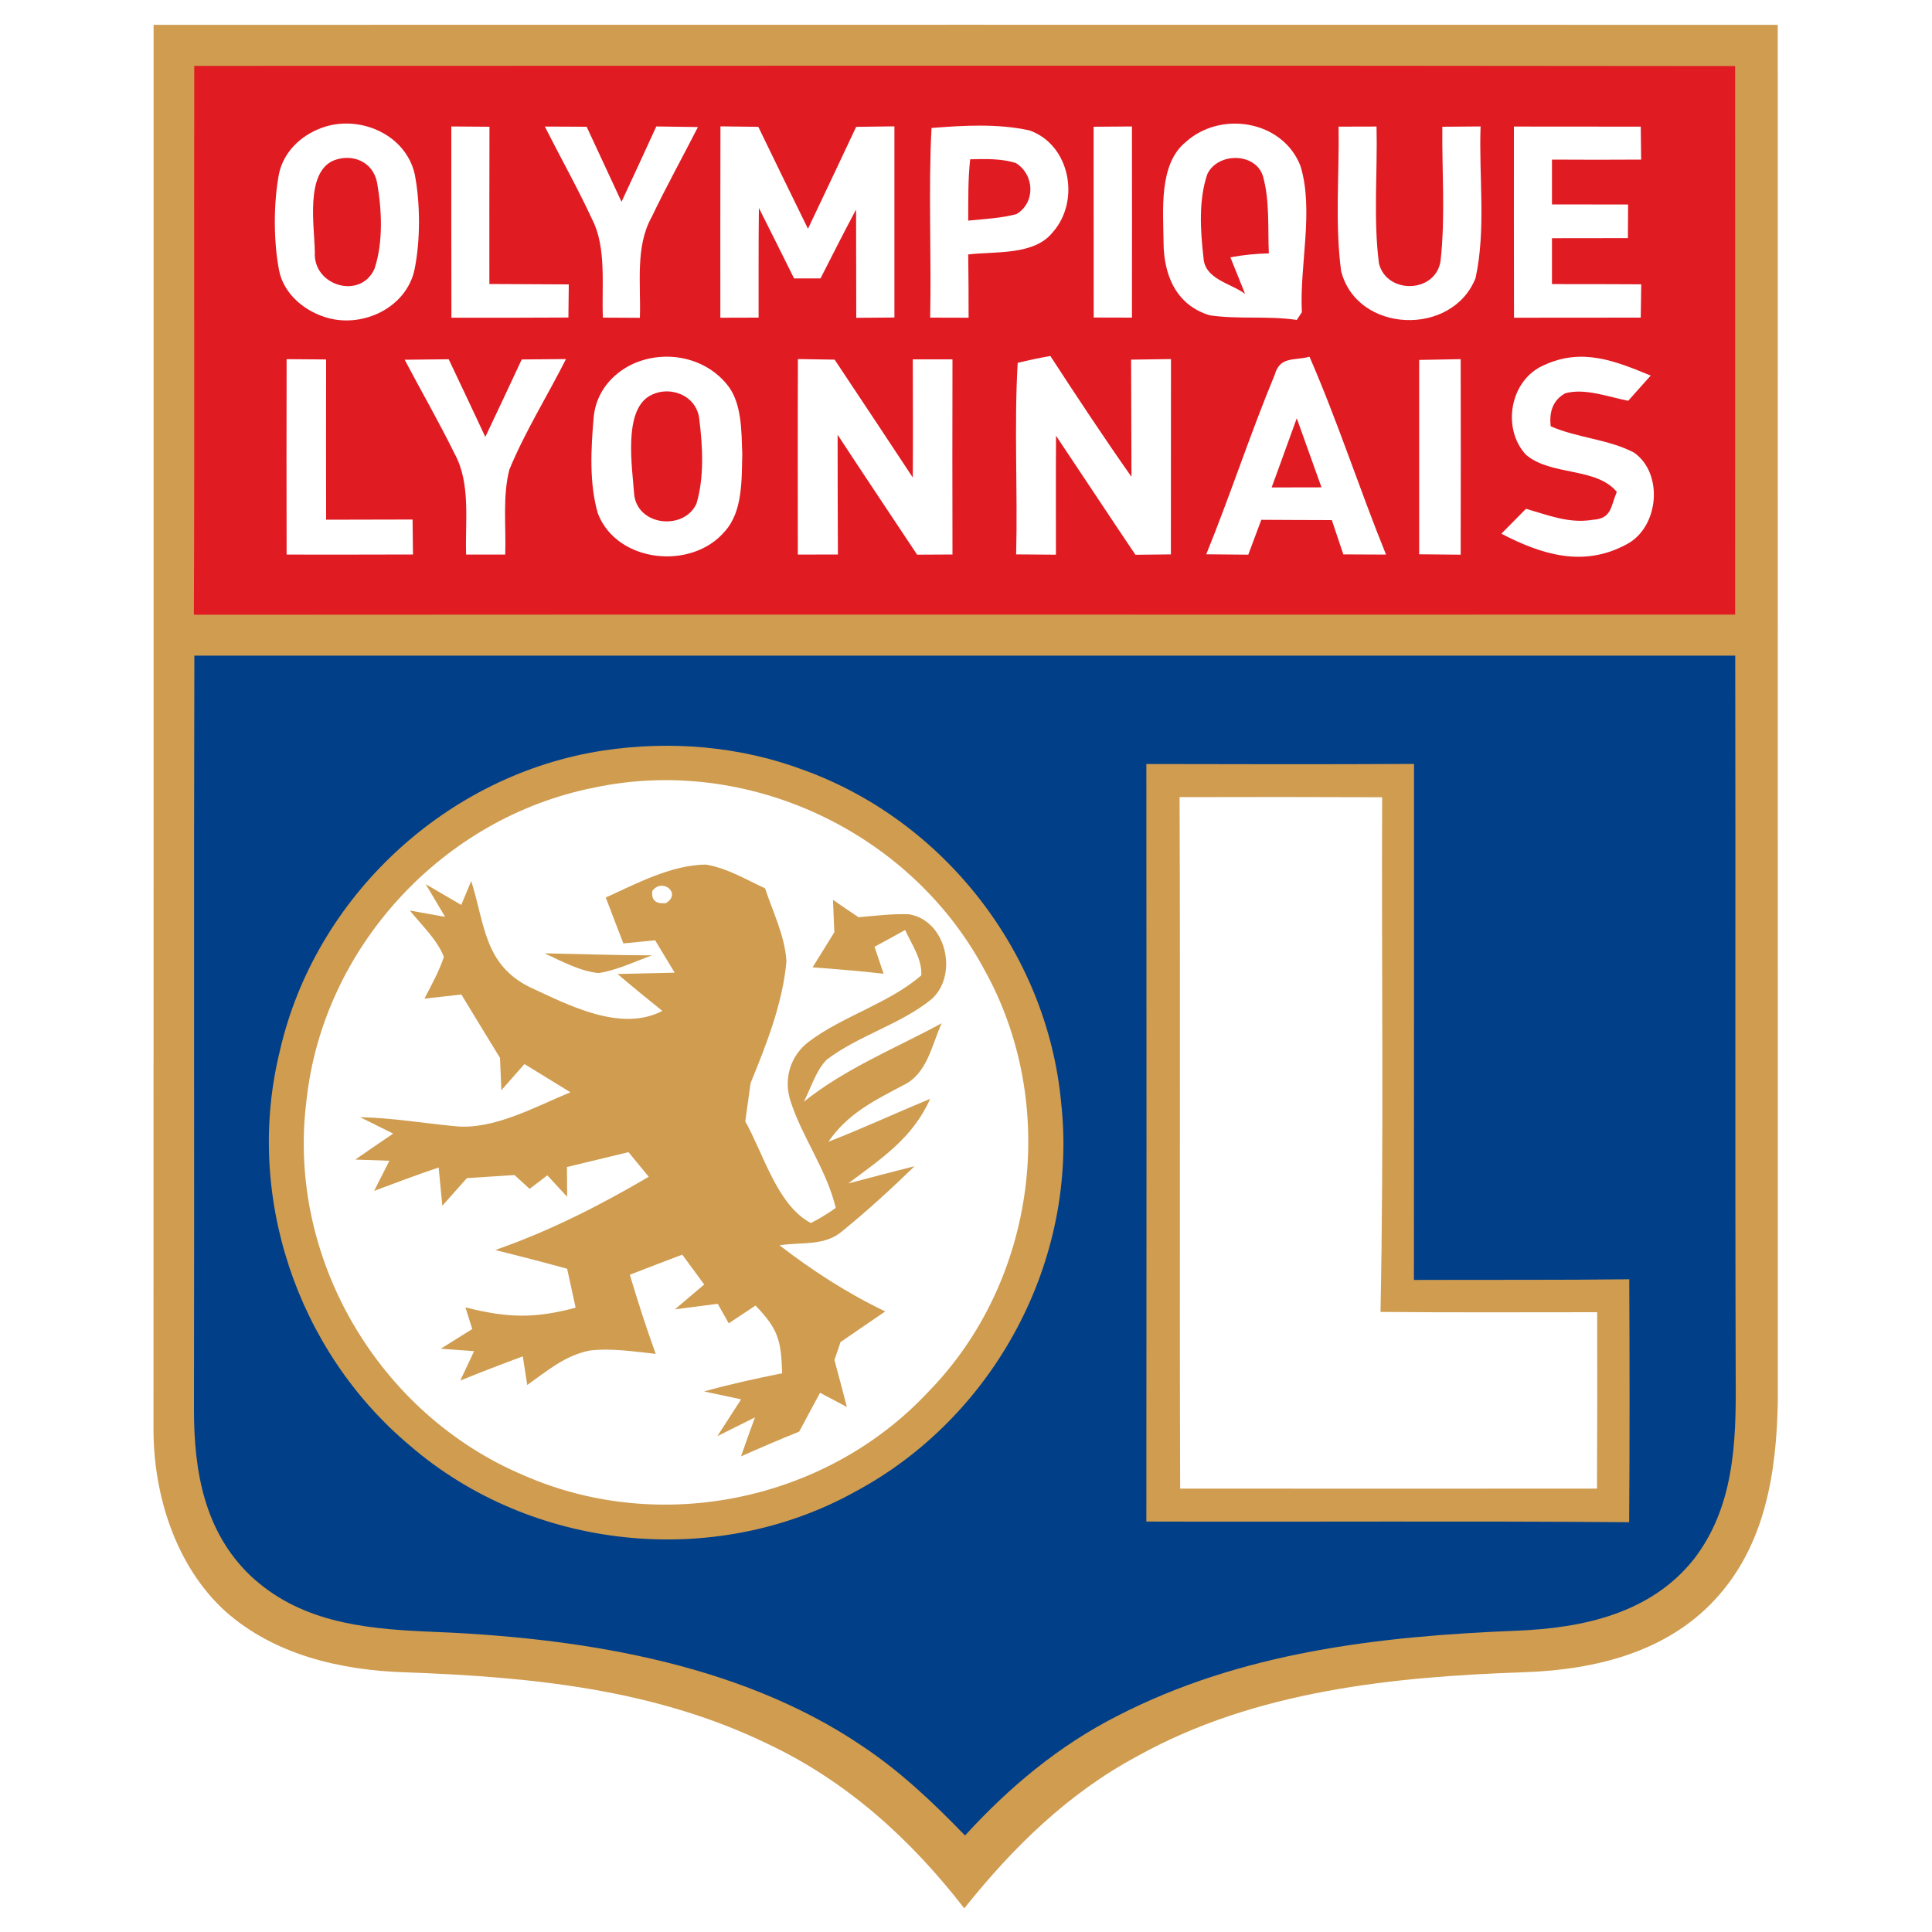 <?xml version="1.0" encoding="UTF-8" standalone="no"?>
<!DOCTYPE svg PUBLIC "-//W3C//DTD SVG 1.1//EN" "http://www.w3.org/Graphics/SVG/1.1/DTD/svg11.dtd">
<svg xmlns="http://www.w3.org/2000/svg" version="1.1" viewBox="0 0 200 200" width="200.0pt" height="200.0pt">
<path d="M 0.00 0.00 L 200.00 0.00 L 200.00 200.00 L 0.00 200.00 L 0.00 0.00 Z" fill="#ffffff" />
<path d="M 15.90 2.57 C 71.94 2.56 127.99 2.56 184.03 2.57 C 184.04 50.05 184.03 97.53 184.04 145.01 C 183.91 152.39 182.76 159.94 177.56 165.56 C 172.52 171.03 165.19 172.82 158.00 173.10 C 144.29 173.56 129.95 175.00 117.75 181.79 C 110.57 185.63 104.87 191.23 99.82 197.55 C 94.31 190.42 87.68 184.40 79.48 180.53 C 67.71 174.82 54.89 173.59 42.00 173.12 C 35.29 172.91 28.39 171.33 23.27 166.75 C 18.18 162.07 15.90 154.78 15.89 148.01 C 15.91 99.53 15.90 51.05 15.90 2.57 Z" fill="#cf9c50" />
<path d="M 20.11 6.82 C 73.28 6.82 126.45 6.77 179.62 6.84 C 179.62 25.77 179.63 44.69 179.62 63.62 C 126.43 63.64 73.25 63.60 20.07 63.64 C 20.15 44.70 20.07 25.76 20.11 6.82 Z" fill="#e01b22" />
<path d="M 33.21 13.27 C 37.07 11.79 41.97 13.83 42.93 18.02 C 43.52 21.04 43.53 24.94 42.90 27.96 C 42.04 31.81 37.70 33.90 34.03 32.94 C 31.66 32.32 29.41 30.52 28.90 28.04 C 28.30 24.94 28.30 21.04 28.89 17.94 C 29.39 15.71 31.12 14.06 33.21 13.27 Z" fill="#ffffff" />
<path d="M 46.72 13.09 C 48.04 13.10 49.36 13.11 50.67 13.12 C 50.65 18.54 50.66 23.97 50.66 29.40 C 53.40 29.41 56.14 29.42 58.88 29.44 C 58.87 30.59 58.85 31.73 58.84 32.87 C 54.81 32.90 50.77 32.89 46.73 32.89 C 46.71 26.29 46.72 19.69 46.72 13.09 Z" fill="#ffffff" />
<path d="M 56.40 13.10 C 57.84 13.11 59.28 13.11 60.73 13.12 C 61.93 15.71 63.13 18.30 64.34 20.89 C 65.55 18.30 66.75 15.69 67.94 13.09 C 69.38 13.11 70.81 13.13 72.25 13.15 C 70.66 16.27 68.96 19.33 67.45 22.49 C 65.74 25.55 66.36 29.44 66.24 32.90 C 64.97 32.89 63.69 32.89 62.41 32.88 C 62.27 29.63 62.81 25.64 61.30 22.71 C 59.79 19.45 58.02 16.31 56.40 13.10 Z" fill="#ffffff" />
<path d="M 74.58 13.08 C 75.67 13.10 76.75 13.11 77.84 13.12 L 78.50 13.13 C 80.21 16.65 81.91 20.17 83.64 23.68 C 85.31 20.17 86.98 16.65 88.63 13.13 C 89.95 13.11 91.27 13.10 92.59 13.08 C 92.59 19.68 92.59 26.27 92.59 32.87 C 91.28 32.88 89.96 32.89 88.64 32.90 C 88.62 29.16 88.64 25.43 88.62 21.69 C 87.36 24.05 86.15 26.44 84.94 28.82 C 84.03 28.82 83.12 28.82 82.20 28.82 C 80.99 26.39 79.79 23.96 78.56 21.53 C 78.51 25.32 78.54 29.10 78.53 32.88 C 77.21 32.89 75.89 32.89 74.57 32.89 C 74.57 26.29 74.56 19.69 74.58 13.08 Z" fill="#ffffff" />
<path d="M 96.43 13.25 C 99.74 12.98 103.31 12.78 106.57 13.50 C 110.78 14.98 111.86 20.78 108.99 24.03 C 107.06 26.47 103.03 26.00 100.23 26.34 C 100.26 28.52 100.27 30.71 100.27 32.89 C 98.95 32.89 97.62 32.88 96.29 32.88 C 96.43 26.34 96.09 19.77 96.43 13.25 Z" fill="#ffffff" />
<path d="M 113.21 13.12 C 114.53 13.11 115.85 13.10 117.18 13.09 C 117.19 19.69 117.19 26.29 117.18 32.88 C 115.86 32.88 114.54 32.87 113.22 32.87 C 113.21 26.28 113.22 19.70 113.21 13.12 Z" fill="#ffffff" />
<path d="M 134.62 17.17 C 136.04 21.77 134.51 27.51 134.77 32.32 L 134.24 33.12 C 131.24 32.67 128.21 33.08 125.23 32.64 C 121.74 31.59 120.45 28.45 120.45 25.03 C 120.42 21.80 119.94 16.99 122.73 14.72 C 126.36 11.41 132.78 12.46 134.62 17.17 Z" fill="#ffffff" />
<path d="M 138.57 13.11 C 139.88 13.10 141.19 13.10 142.50 13.10 C 142.61 17.80 142.15 22.63 142.75 27.28 C 143.55 30.47 148.56 30.38 149.12 27.06 C 149.64 22.46 149.26 17.74 149.31 13.12 C 150.63 13.11 151.95 13.10 153.27 13.09 C 153.08 18.22 153.85 23.76 152.75 28.78 C 150.35 34.88 140.46 34.52 138.83 28.05 C 138.18 23.15 138.65 18.05 138.57 13.11 Z" fill="#ffffff" />
<path d="M 156.72 13.10 C 161.10 13.10 165.48 13.10 169.85 13.11 C 169.87 14.25 169.88 15.38 169.89 16.52 C 166.81 16.54 163.74 16.54 160.66 16.52 C 160.66 18.07 160.66 19.61 160.66 21.16 C 163.29 21.16 165.91 21.16 168.54 21.17 C 168.53 22.33 168.52 23.49 168.52 24.65 C 165.90 24.65 163.28 24.66 160.66 24.66 C 160.66 26.24 160.66 27.83 160.66 29.41 C 163.74 29.41 166.82 29.41 169.90 29.43 C 169.88 30.58 169.87 31.73 169.85 32.88 C 165.48 32.89 161.11 32.89 156.73 32.89 C 156.71 26.29 156.72 19.70 156.72 13.10 Z" fill="#ffffff" />
<path d="M 34.54 16.61 C 36.51 15.85 38.63 16.75 39.04 18.93 C 39.53 21.75 39.68 25.04 38.78 27.79 C 37.37 31.06 32.38 29.62 32.59 26.09 C 32.56 23.47 31.56 17.89 34.54 16.61 Z" fill="#e01b22" />
<path d="M 100.43 16.49 C 101.98 16.45 103.68 16.40 105.16 16.88 C 107.09 18.07 107.22 20.96 105.23 22.16 C 103.62 22.60 101.89 22.66 100.23 22.84 C 100.24 20.73 100.20 18.58 100.43 16.49 Z" fill="#e01b22" />
<path d="M 130.74 18.24 C 131.46 20.77 131.23 23.62 131.35 26.23 C 130.00 26.26 128.67 26.39 127.37 26.64 L 128.89 30.42 C 127.36 29.29 124.67 28.91 124.58 26.62 C 124.26 23.86 124.07 20.69 124.98 18.03 C 126.05 15.75 129.98 15.77 130.74 18.24 Z" fill="#e01b22" />
<path d="M 29.67 37.18 C 31.04 37.19 32.40 37.20 33.76 37.21 C 33.75 42.74 33.75 48.27 33.76 53.80 C 36.74 53.79 39.72 53.78 42.71 53.78 C 42.72 54.99 42.74 56.19 42.75 57.40 C 38.39 57.42 34.03 57.41 29.67 57.41 C 29.66 50.67 29.65 43.92 29.67 37.18 Z" fill="#ffffff" />
<path d="M 41.89 37.24 C 43.41 37.22 44.93 37.20 46.45 37.19 C 47.72 39.86 48.98 42.54 50.24 45.23 C 51.51 42.56 52.76 39.89 54.01 37.21 C 55.53 37.20 57.06 37.18 58.59 37.17 C 56.67 40.98 54.36 44.66 52.73 48.61 C 52.01 51.39 52.40 54.54 52.30 57.41 C 50.95 57.41 49.60 57.41 48.25 57.41 C 48.14 53.93 48.75 50.04 47.05 46.95 C 45.43 43.66 43.60 40.48 41.89 37.24 Z" fill="#ffffff" />
<path d="M 65.52 37.67 C 68.83 36.18 72.92 36.94 75.25 39.79 C 76.82 41.67 76.75 44.68 76.84 47.00 C 76.77 49.61 76.91 52.94 75.03 55.01 C 71.61 59.06 63.89 58.28 61.90 53.18 C 60.97 50.02 61.18 46.41 61.46 43.16 C 61.70 40.67 63.30 38.71 65.52 37.67 Z" fill="#ffffff" />
<path d="M 82.60 37.17 C 83.67 37.19 84.74 37.20 85.81 37.22 L 86.40 37.23 C 89.11 41.29 91.80 45.36 94.49 49.43 C 94.52 45.36 94.50 41.28 94.49 37.20 C 95.86 37.20 97.23 37.20 98.60 37.20 C 98.59 43.93 98.58 50.66 98.60 57.40 C 97.38 57.40 96.16 57.41 94.94 57.42 C 92.19 53.28 89.43 49.16 86.71 45.01 C 86.71 49.14 86.72 53.27 86.74 57.40 C 85.36 57.40 83.97 57.41 82.59 57.41 C 82.59 50.67 82.57 43.92 82.60 37.17 Z" fill="#ffffff" />
<path d="M 105.35 37.56 C 106.47 37.29 107.59 37.05 108.73 36.85 C 111.47 41.06 114.24 45.25 117.13 49.36 C 117.12 45.32 117.11 41.27 117.09 37.23 C 118.47 37.21 119.84 37.19 121.22 37.17 C 121.21 43.91 121.22 50.65 121.21 57.39 C 119.99 57.41 118.76 57.42 117.54 57.43 C 114.78 53.34 112.07 49.21 109.32 45.11 C 109.29 49.22 109.31 53.32 109.31 57.42 C 107.93 57.41 106.56 57.40 105.19 57.39 C 105.36 50.79 104.97 44.14 105.35 37.56 Z" fill="#ffffff" />
<path d="M 135.56 36.93 C 138.48 43.63 140.73 50.63 143.48 57.41 C 142.01 57.40 140.54 57.40 139.06 57.39 C 138.67 56.21 138.27 55.02 137.87 53.84 C 135.44 53.83 133.00 53.83 130.57 53.81 C 130.12 55.02 129.67 56.22 129.22 57.42 C 127.77 57.41 126.32 57.40 124.87 57.38 C 127.37 51.23 129.42 44.91 131.96 38.79 C 132.51 36.85 133.96 37.36 135.56 36.93 Z" fill="#ffffff" />
<path d="M 146.91 37.26 C 148.34 37.23 149.77 37.21 151.21 37.18 C 151.23 43.93 151.22 50.67 151.21 57.42 C 149.78 57.41 148.34 57.40 146.91 57.38 C 146.91 50.67 146.91 43.96 146.91 37.26 Z" fill="#ffffff" />
<path d="M 170.88 38.88 C 170.10 39.75 169.32 40.62 168.55 41.49 C 166.53 41.10 164.08 40.15 162.04 40.71 C 160.84 41.37 160.34 42.51 160.53 44.13 C 163.29 45.34 166.50 45.46 169.15 46.85 C 172.25 49.02 171.73 54.61 168.38 56.35 C 163.93 58.76 159.62 57.43 155.42 55.25 C 156.27 54.39 157.12 53.53 157.97 52.67 C 160.26 53.33 162.45 54.22 164.87 53.81 C 166.86 53.69 166.72 52.45 167.37 50.92 C 165.24 48.34 160.53 49.28 157.96 47.07 C 155.44 44.34 156.30 39.34 159.81 37.81 C 163.76 35.97 167.17 37.35 170.88 38.88 Z" fill="#ffffff" />
<path d="M 67.17 41.03 C 69.21 39.80 72.12 40.86 72.39 43.39 C 72.74 46.21 72.92 49.41 72.09 52.16 C 70.76 54.98 65.88 54.43 65.64 51.07 C 65.45 48.39 64.53 42.66 67.17 41.03 Z" fill="#e01b22" />
<path d="M 134.24 43.30 C 135.10 45.68 135.95 48.06 136.80 50.45 C 135.08 50.45 133.36 50.46 131.64 50.46 C 132.16 49.03 132.69 47.60 133.20 46.17 C 133.55 45.21 133.89 44.25 134.24 43.30 Z" fill="#e01b22" />
<path d="M 20.12 67.87 C 73.29 67.88 126.46 67.86 179.63 67.87 C 179.68 92.92 179.60 117.96 179.68 143.00 C 179.73 149.46 179.47 156.04 175.36 161.39 C 170.89 167.03 163.85 168.54 157.00 168.81 C 142.79 169.38 128.48 171.02 115.65 177.64 C 109.60 180.71 104.46 185.02 99.90 190.01 C 96.61 186.61 93.21 183.38 89.26 180.75 C 76.27 171.95 59.36 169.45 44.00 168.89 C 37.40 168.59 30.94 167.83 25.91 163.10 C 21.16 158.54 20.09 152.34 20.08 146.01 C 20.13 119.96 20.05 93.91 20.12 67.87 Z" fill="#013f88" />
<path d="M 62.48 77.69 C 69.45 76.65 76.61 77.24 83.22 79.72 C 97.75 84.99 108.37 98.65 109.84 114.05 C 111.69 130.43 102.95 146.73 88.45 154.46 C 73.90 162.50 54.96 160.49 42.40 149.62 C 30.70 139.79 25.30 123.67 28.97 108.79 C 32.62 92.80 46.27 80.14 62.48 77.69 Z" fill="#cf9c50" />
<path d="M 118.67 79.09 C 127.91 79.11 137.14 79.13 146.38 79.08 C 146.37 96.89 146.39 114.69 146.37 132.50 C 153.80 132.47 161.23 132.52 168.66 132.43 C 168.70 140.81 168.71 149.20 168.65 157.58 C 151.99 157.44 135.33 157.56 118.67 157.51 C 118.69 131.37 118.69 105.23 118.67 79.09 Z" fill="#cf9c50" />
<path d="M 61.47 81.54 C 77.30 78.16 94.10 86.01 101.80 100.20 C 109.70 114.20 107.35 132.58 96.10 144.08 C 85.58 155.36 68.40 158.94 54.25 152.74 C 39.21 146.42 29.67 130.24 31.72 113.98 C 33.40 98.09 45.82 84.64 61.47 81.54 Z" fill="#ffffff" />
<path d="M 122.11 82.52 C 129.10 82.50 136.09 82.50 143.08 82.53 C 143.00 100.28 143.27 118.05 142.91 135.81 C 150.38 135.88 157.86 135.84 165.34 135.84 C 165.35 141.93 165.35 148.02 165.32 154.10 C 150.94 154.11 136.55 154.11 122.17 154.10 C 122.09 130.24 122.20 106.38 122.11 82.52 Z" fill="#ffffff" />
<path d="M 73.05 89.50 C 75.19 89.83 77.25 91.06 79.20 91.96 C 80.00 94.38 81.28 96.97 81.41 99.53 C 81.03 103.83 79.33 108.15 77.70 112.12 C 77.52 113.45 77.34 114.77 77.15 116.09 C 79.03 119.40 80.44 124.76 83.94 126.61 C 84.83 126.16 85.69 125.63 86.52 125.04 C 85.53 120.99 83.06 117.79 81.83 113.97 C 81.09 111.67 81.82 109.26 83.75 107.82 C 87.25 105.18 92.06 103.85 95.37 100.97 C 95.48 99.31 94.37 97.76 93.70 96.27 C 92.65 96.86 91.59 97.44 90.53 98.01 C 90.84 98.94 91.16 99.87 91.47 100.80 C 89.03 100.52 86.58 100.32 84.12 100.14 C 84.87 98.93 85.62 97.72 86.37 96.51 C 86.32 95.39 86.28 94.27 86.23 93.15 C 87.11 93.76 87.99 94.36 88.87 94.95 C 90.58 94.81 92.33 94.58 94.05 94.64 C 97.95 95.23 99.24 100.90 96.45 103.42 C 93.26 106.03 88.87 107.19 85.59 109.69 C 84.45 110.83 83.95 112.64 83.21 114.05 C 87.58 110.57 92.62 108.56 97.48 105.93 C 96.42 108.25 96.00 111.17 93.47 112.36 C 90.45 113.96 87.75 115.28 85.75 118.20 C 89.30 116.81 92.77 115.21 96.29 113.75 C 94.47 117.84 91.22 119.94 87.81 122.51 C 90.09 121.92 92.38 121.30 94.67 120.73 C 92.29 123.04 89.83 125.30 87.26 127.39 C 85.42 129.03 83.04 128.55 80.69 128.91 C 84.15 131.57 87.70 133.87 91.64 135.76 C 90.09 136.81 88.55 137.88 87.01 138.93 C 86.80 139.55 86.59 140.17 86.38 140.79 C 86.82 142.41 87.25 144.03 87.67 145.65 L 84.89 144.18 C 84.17 145.52 83.45 146.86 82.73 148.20 C 80.71 149.02 78.71 149.87 76.71 150.76 C 77.18 149.41 77.66 148.07 78.15 146.73 C 76.85 147.38 75.56 148.03 74.26 148.67 C 75.08 147.39 75.90 146.12 76.72 144.86 L 72.89 144.04 C 75.55 143.29 78.26 142.71 80.97 142.16 C 80.86 138.77 80.58 137.60 78.21 135.15 C 77.29 135.77 76.36 136.38 75.44 136.99 C 75.06 136.32 74.68 135.64 74.30 134.97 C 72.82 135.16 71.35 135.35 69.87 135.54 C 70.88 134.68 71.89 133.83 72.90 132.97 C 72.15 131.94 71.39 130.91 70.63 129.88 C 68.82 130.56 67.01 131.26 65.20 131.96 C 66.02 134.72 66.90 137.45 67.88 140.15 C 65.64 139.92 63.27 139.53 61.02 139.81 C 58.43 140.35 56.67 141.90 54.58 143.37 C 54.42 142.39 54.27 141.40 54.12 140.41 C 51.95 141.21 49.80 142.04 47.65 142.91 C 48.13 141.89 48.60 140.88 49.08 139.87 C 47.93 139.78 46.78 139.70 45.63 139.62 C 46.71 138.94 47.80 138.26 48.89 137.58 C 48.65 136.83 48.42 136.08 48.18 135.34 C 52.46 136.42 55.28 136.53 59.59 135.37 C 59.30 134.03 59.01 132.68 58.71 131.34 C 56.24 130.66 53.76 130.02 51.27 129.40 C 56.87 127.45 62.06 124.81 67.16 121.82 C 66.46 120.97 65.76 120.12 65.06 119.27 C 62.93 119.78 60.81 120.30 58.69 120.81 C 58.69 121.84 58.70 122.86 58.71 123.89 C 58.02 123.15 57.34 122.41 56.66 121.67 C 56.05 122.14 55.44 122.60 54.83 123.07 C 54.31 122.59 53.78 122.12 53.26 121.64 C 51.62 121.75 49.97 121.85 48.33 121.96 C 47.48 122.91 46.64 123.87 45.79 124.82 C 45.66 123.50 45.53 122.18 45.41 120.86 C 43.16 121.61 40.95 122.45 38.73 123.28 C 39.26 122.24 39.78 121.20 40.31 120.16 L 36.78 120.04 C 38.08 119.13 39.39 118.24 40.70 117.35 C 39.56 116.79 38.42 116.22 37.28 115.65 C 40.58 115.72 43.80 116.27 47.07 116.58 C 51.07 117.01 55.43 114.56 59.05 113.07 C 57.46 112.10 55.88 111.12 54.29 110.15 C 53.49 111.05 52.70 111.95 51.90 112.86 C 51.85 111.74 51.80 110.63 51.76 109.51 C 50.41 107.33 49.09 105.13 47.76 102.95 C 46.49 103.10 45.21 103.24 43.94 103.38 C 44.65 101.98 45.47 100.55 45.95 99.05 C 45.25 97.26 43.62 95.74 42.43 94.26 C 43.65 94.48 44.86 94.70 46.08 94.91 L 44.07 91.53 L 47.75 93.68 C 48.10 92.85 48.44 92.02 48.78 91.20 C 50.19 95.65 50.11 99.82 54.80 102.17 C 58.83 104.03 64.23 106.90 68.57 104.65 C 67.01 103.40 65.46 102.13 63.93 100.83 C 65.90 100.79 67.87 100.74 69.84 100.69 C 69.17 99.57 68.50 98.46 67.82 97.34 C 66.72 97.44 65.62 97.55 64.53 97.66 C 63.92 96.08 63.31 94.50 62.71 92.91 C 65.91 91.46 69.46 89.55 73.05 89.50 Z" fill="#cf9c50" />
<path d="M 67.53 92.23 C 68.54 90.83 70.60 92.47 68.94 93.49 C 67.87 93.60 67.40 93.17 67.53 92.23 Z" fill="#ffffff" />
<path d="M 56.38 98.69 C 60.09 98.76 63.79 98.89 67.50 98.90 C 65.71 99.53 63.86 100.45 61.95 100.73 C 60.03 100.54 58.12 99.49 56.38 98.69 Z" fill="#cf9c50" />
</svg>